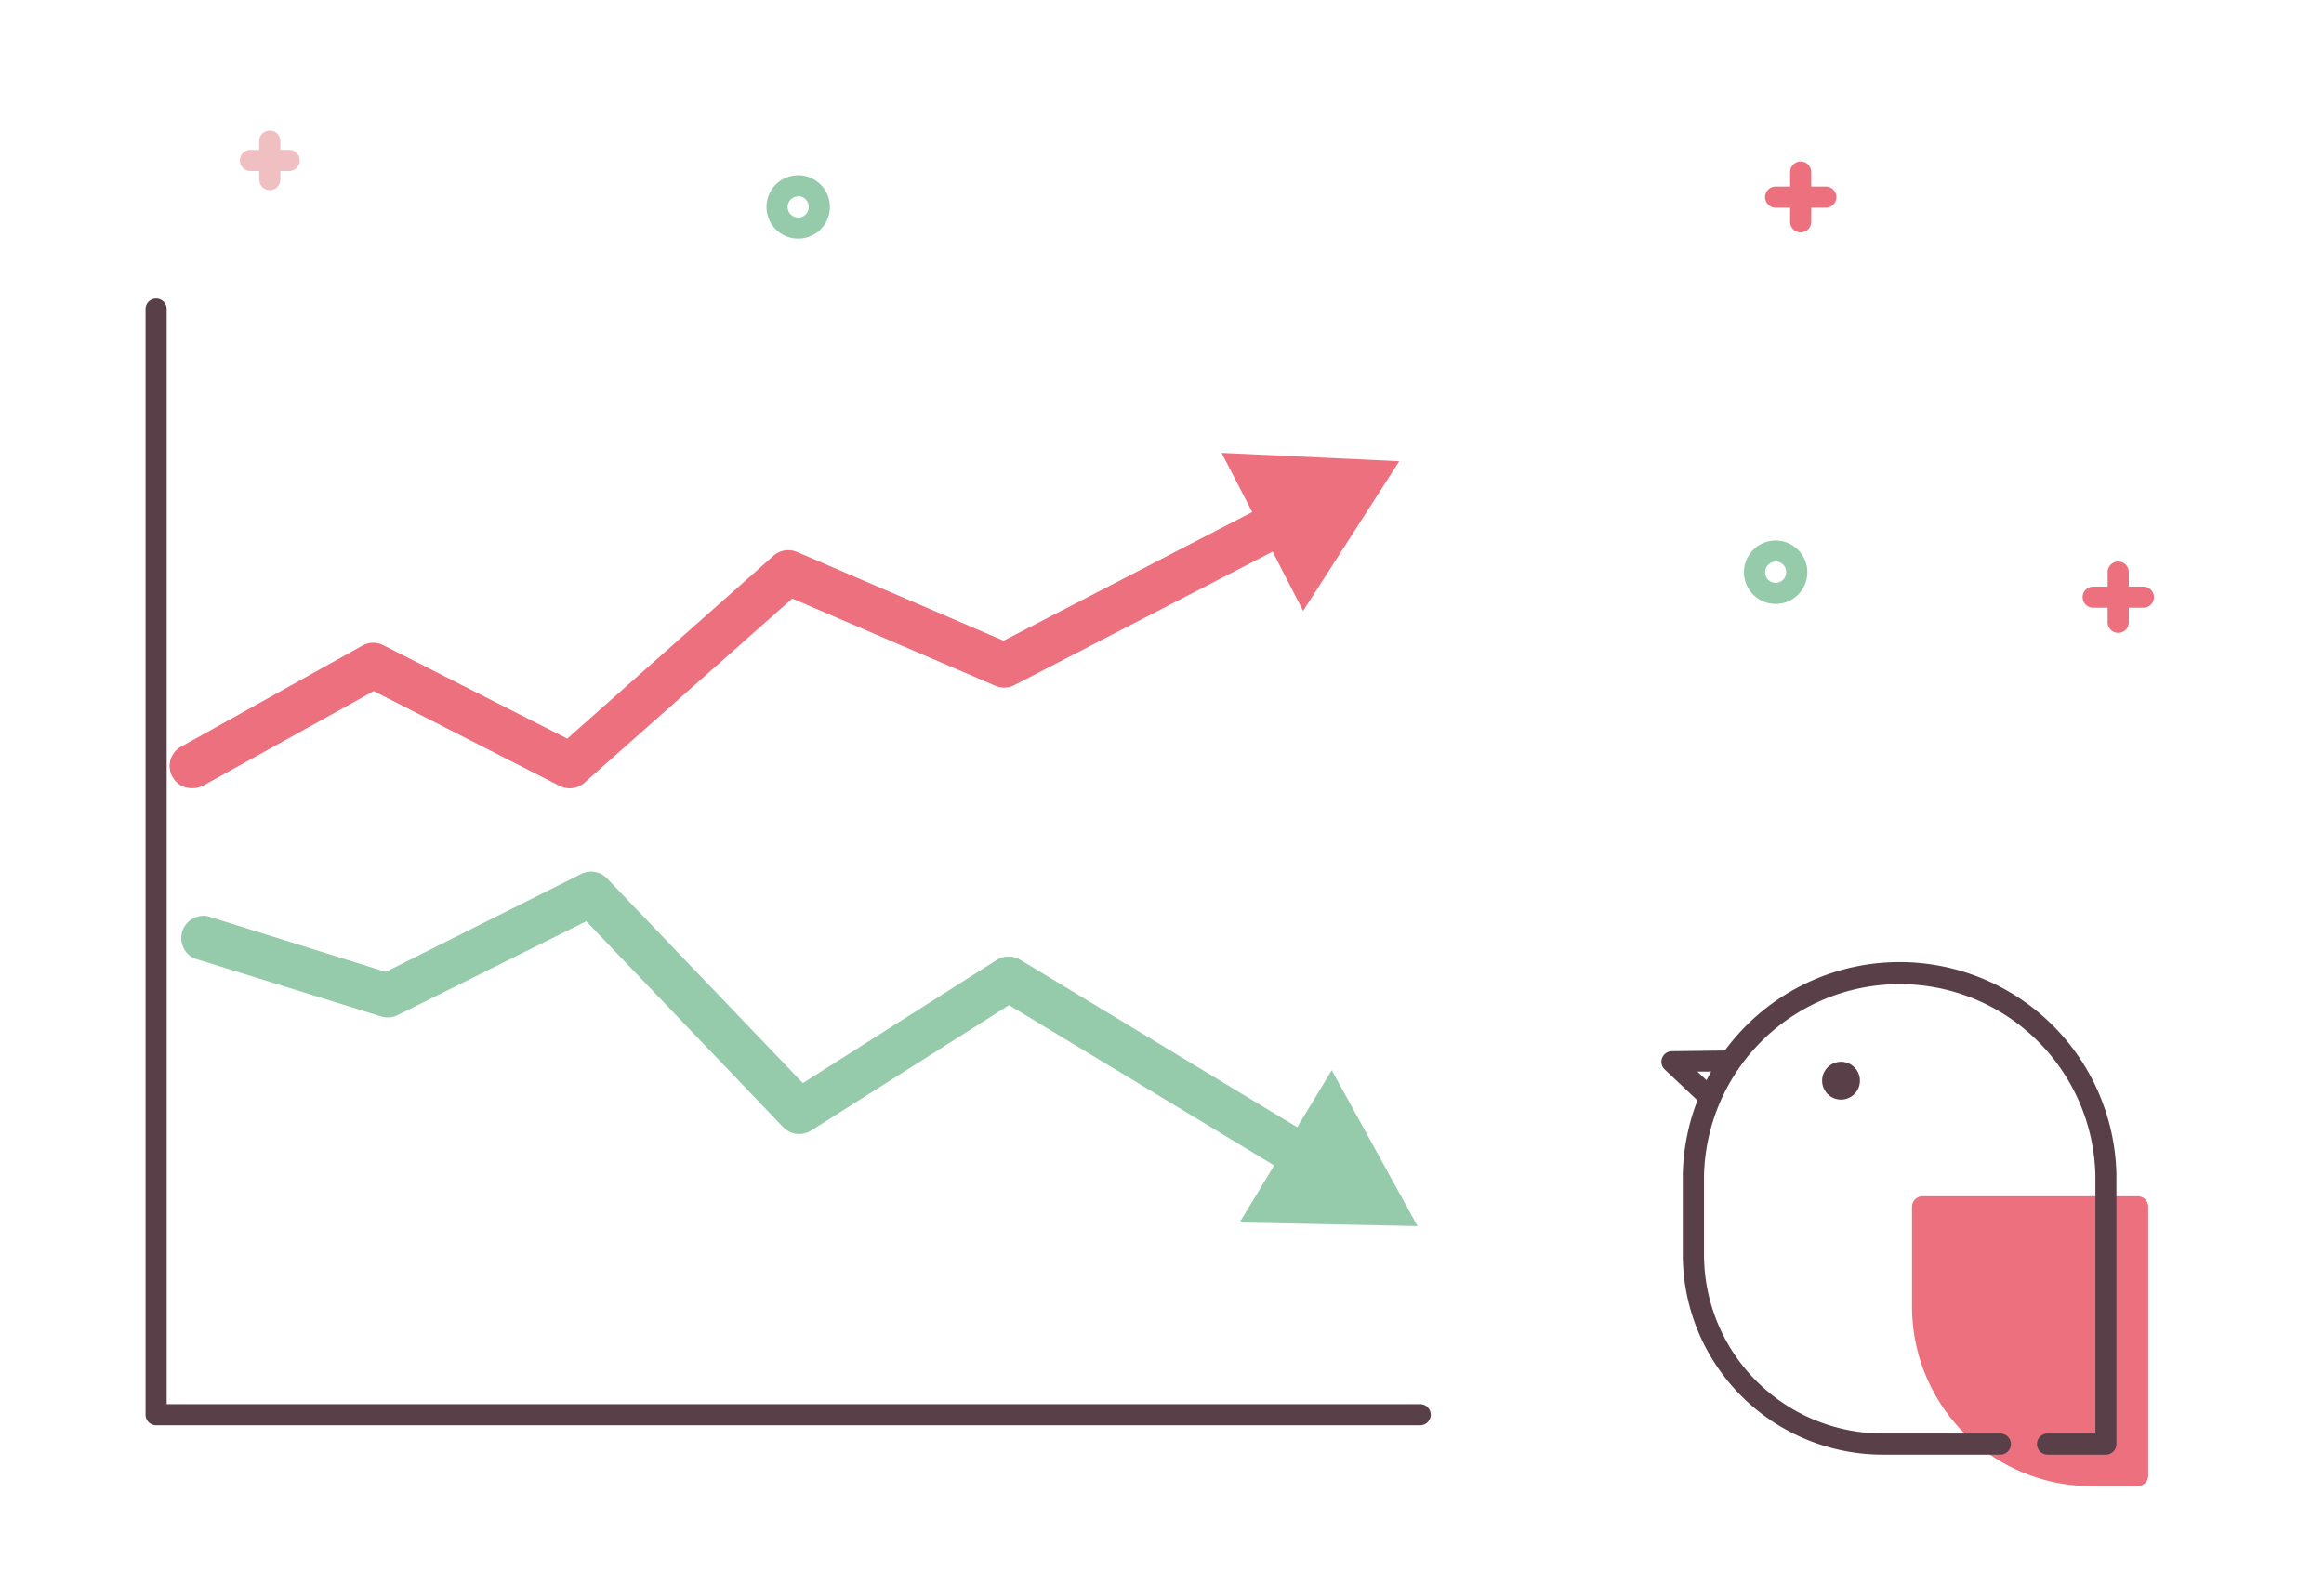 <svg id="レイヤー_1" data-name="レイヤー 1" xmlns="http://www.w3.org/2000/svg" viewBox="0 0 220 150"><defs><style>.cls-1{fill:#fff;}.cls-2{fill:#ed707f;}.cls-3{fill:#95cbaa;}.cls-4{fill:#583f48;}.cls-5{fill:#f0bfc2;}</style></defs><rect class="cls-1" width="220" height="150"/><path class="cls-2" d="M132.46,43.66l-16.82-.79,2.9,5.6L95,60.65l-19.55-8.4a2.12,2.12,0,0,0-2.23.36L53.7,69.92,36.33,61.1a2.1,2.1,0,0,0-2,0L17.27,70.61a2.1,2.1,0,0,0,1,4,2.07,2.07,0,0,0,1-.26l16.11-8.93,17.65,9A2.11,2.11,0,0,0,55.43,74L75,56.66l19.23,8.26a2.1,2.1,0,0,0,1.8-.07l24.44-12.63,2.89,5.61Z"/><path class="cls-3" d="M134.19,116.06l-8.12-14.75-3.27,5.4L96.59,90.86a2.11,2.11,0,0,0-2.22,0L76,102.53,57.48,83.17A2.1,2.1,0,0,0,55,82.74L36.52,92,19.66,86.73a2.11,2.11,0,0,0-1.25,4l17.67,5.49a2.14,2.14,0,0,0,1.57-.13L55.5,87.21,74.14,106.7a2.11,2.11,0,0,0,2.65.32L95.52,95.15l25.1,15.17-3.27,5.4Z"/><path class="cls-4" d="M134.44,134.92H14.78a1,1,0,0,1-1-1V29.26a1,1,0,0,1,2,0V132.92H134.44a1,1,0,0,1,0,2Z"/><path class="cls-2" d="M182,114.24h4.42a15.95,15.95,0,0,1,15.95,15.95v9.5a0,0,0,0,1,0,0H182a0,0,0,0,1,0,0V114.24A0,0,0,0,1,182,114.24Z" transform="translate(384.33 253.93) rotate(-180)"/><path class="cls-2" d="M202.35,140.68h-4.42A17,17,0,0,1,181,123.74v-9.5a1,1,0,0,1,1-1h20.36a1,1,0,0,1,1,1v25.44A1,1,0,0,1,202.35,140.68ZM183,115.24v8.5a15,15,0,0,0,14.94,14.94h3.42V115.24Z"/><path class="cls-4" d="M161.83,104.86a1,1,0,0,1-.69-.27l-3.55-3.35a1,1,0,0,1,.67-1.73l5.42-.07a1,1,0,0,1,1,1,1,1,0,0,1-1,1l-3,0,1.76,1.66a1,1,0,0,1-.69,1.72Z"/><path class="cls-4" d="M199.36,137.7h-5.53a1,1,0,1,1,0-2h4.53V111.26a18.53,18.53,0,0,0-37.05,0,.28.28,0,0,1,0,.09v7.43a16.94,16.94,0,0,0,16.92,16.92h11.13a1,1,0,0,1,0,2H178.22a18.94,18.94,0,0,1-18.92-18.92v-7.52s0-.08,0-.11a20.53,20.53,0,0,1,41.05,0V136.7A1,1,0,0,1,199.36,137.7Z"/><circle class="cls-4" cx="174.28" cy="102.3" r="1.79"/><path class="cls-2" d="M172.84,19.66h-4.75a1,1,0,0,1,0-2h4.75a1,1,0,0,1,0,2Z"/><path class="cls-2" d="M170.46,22a1,1,0,0,1-1-1V16.29a1,1,0,1,1,2,0V21A1,1,0,0,1,170.46,22Z"/><path class="cls-2" d="M202.9,57.53h-4.75a1,1,0,0,1,0-2h4.75a1,1,0,0,1,0,2Z"/><path class="cls-2" d="M200.52,59.91a1,1,0,0,1-1-1V54.16a1,1,0,0,1,2,0v4.75A1,1,0,0,1,200.52,59.91Z"/><path class="cls-5" d="M27.37,16.19H23.71a1,1,0,1,1,0-2h3.66a1,1,0,0,1,0,2Z"/><path class="cls-5" d="M25.54,18a1,1,0,0,1-1-1V13.36a1,1,0,0,1,2,0V17A1,1,0,0,1,25.54,18Z"/><path class="cls-3" d="M75.56,22.59a3,3,0,1,1,3-3A3,3,0,0,1,75.56,22.59Zm0-4a1,1,0,1,0,1,1A1,1,0,0,0,75.56,18.57Z"/><path class="cls-3" d="M168.09,57.17a3,3,0,1,1,3-3A3,3,0,0,1,168.09,57.17Zm0-4a1,1,0,1,0,1,1A1,1,0,0,0,168.09,53.15Z"/></svg>